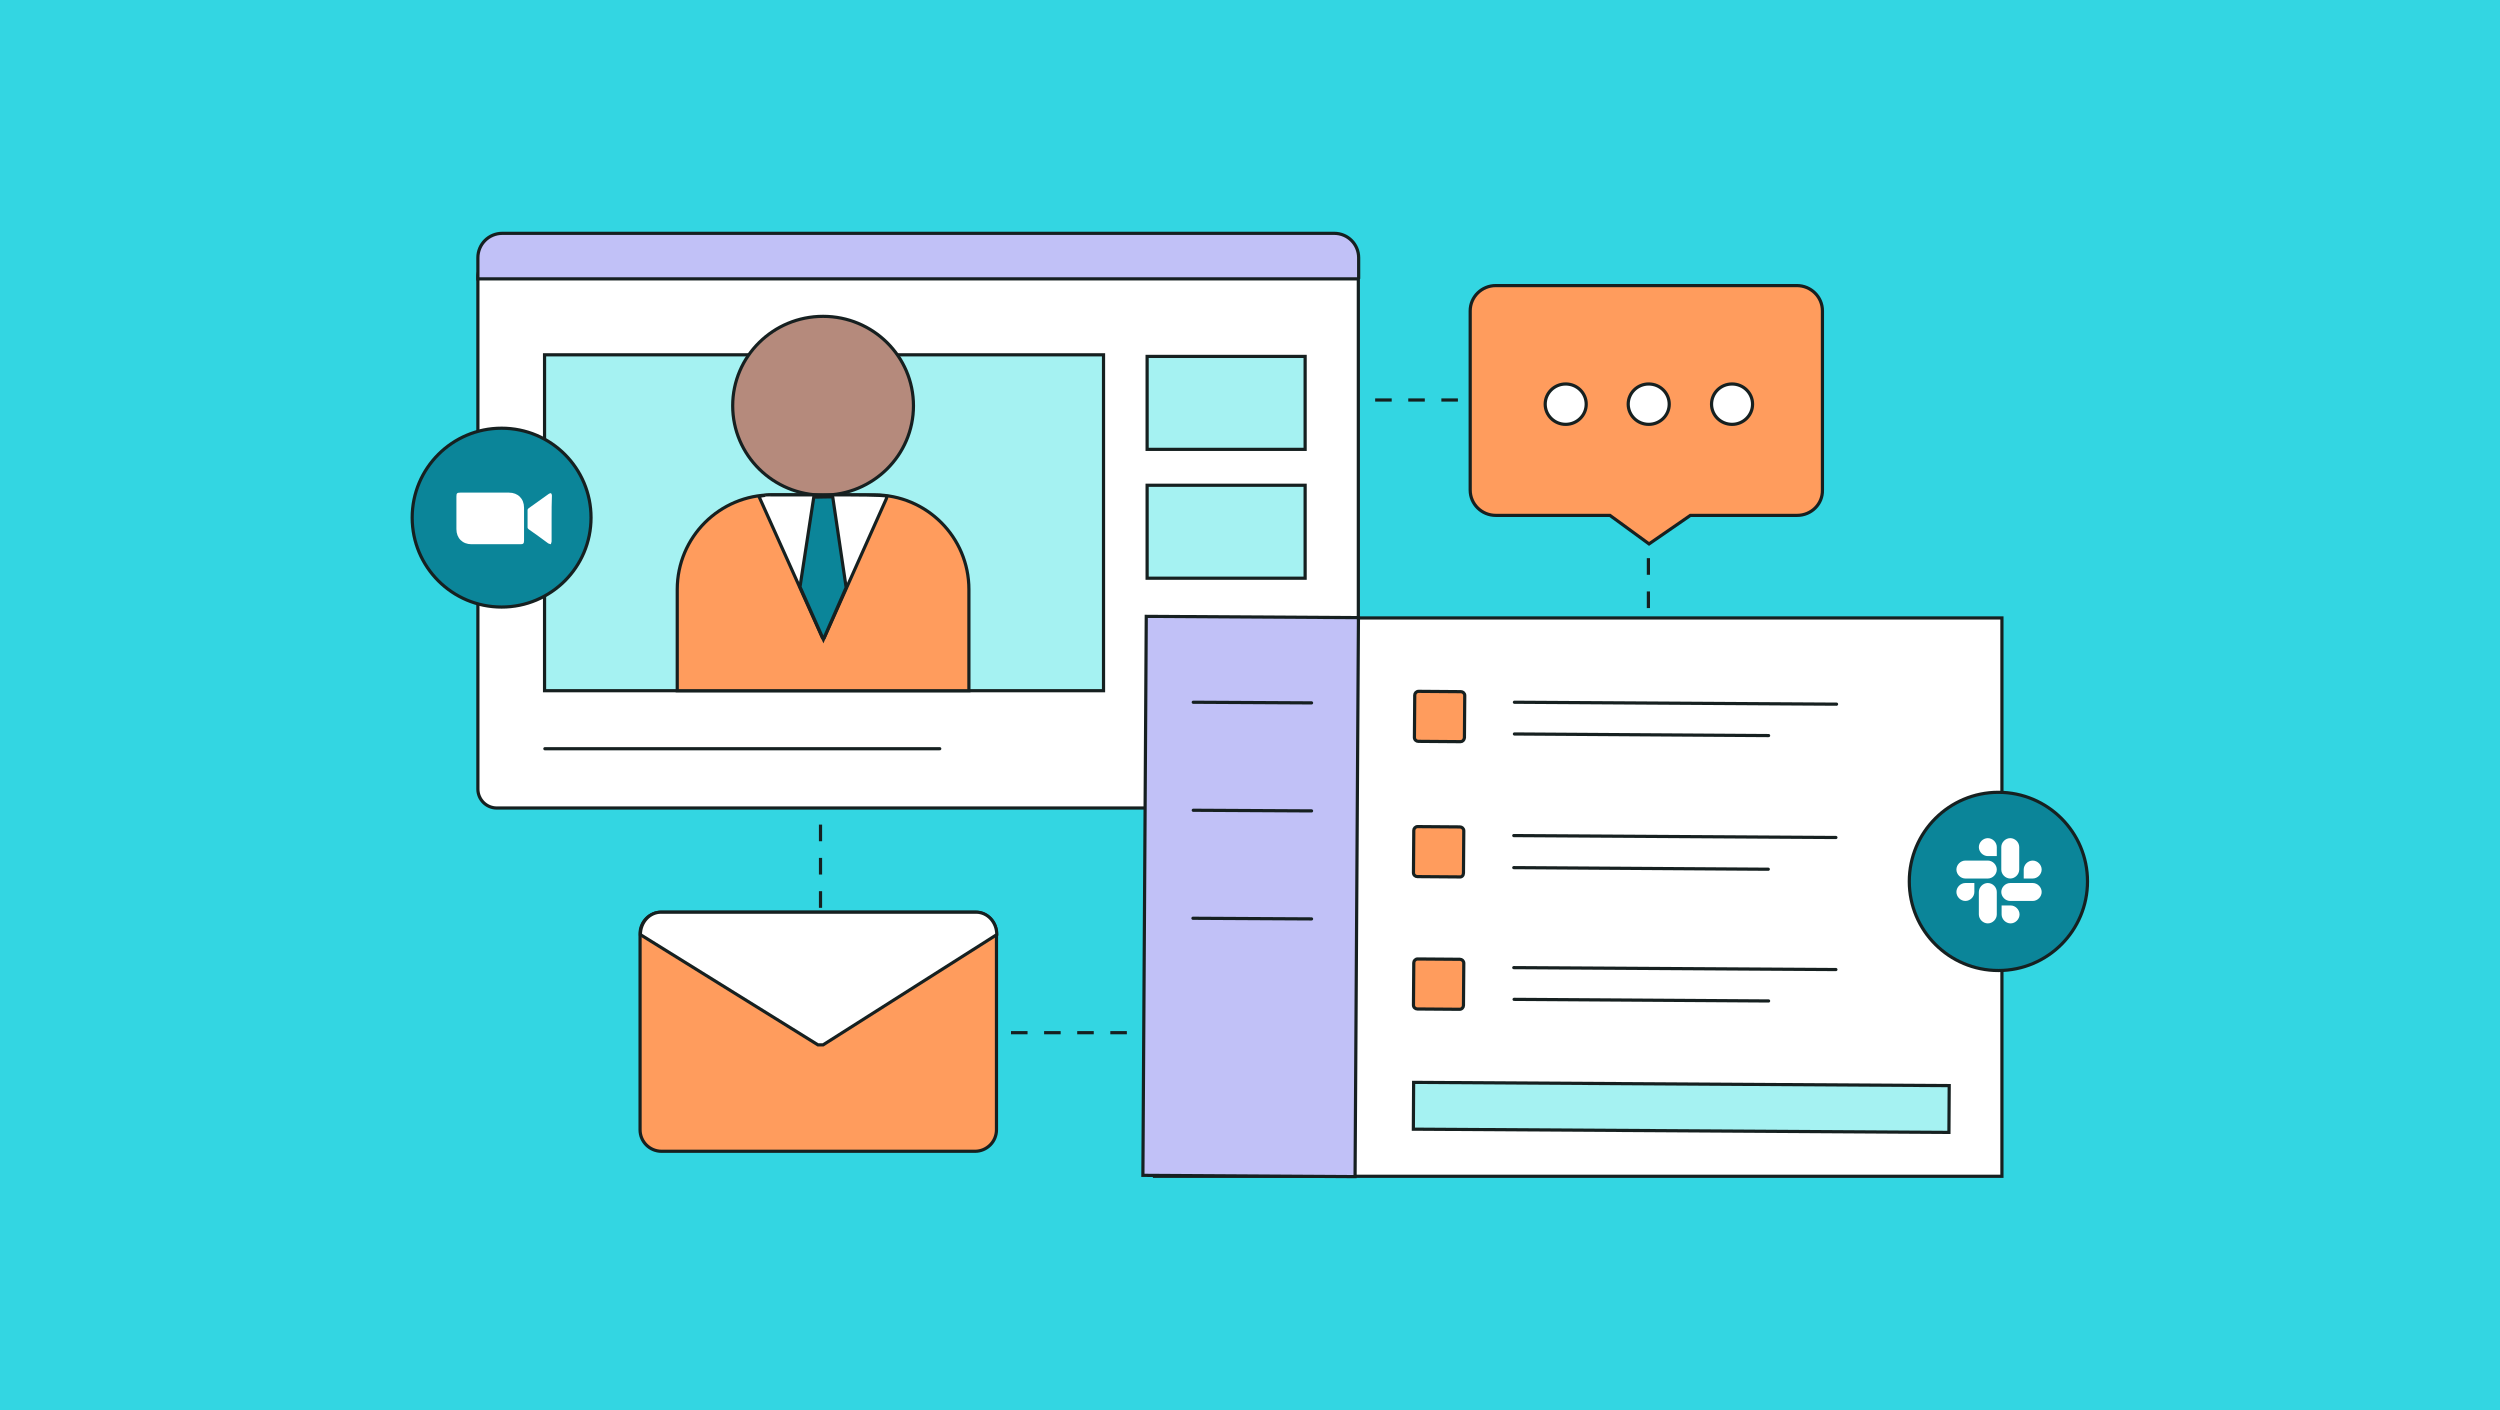 <svg xmlns="http://www.w3.org/2000/svg" xmlns:xlink="http://www.w3.org/1999/xlink" version="1.1" id="Layer_1" x="0px" y="0px" viewBox="0 0 780 440" xml:space="preserve"> <rect fill="#33D6E2" width="780" height="440"></rect> <g> <g> <g> <g> <polyline fill="none" stroke="#162020" stroke-miterlimit="10" points="514.3,319.6 514.3,322.2 511.7,322.2 "></polyline> <line fill="none" stroke="#162020" stroke-miterlimit="10" stroke-dasharray="5.164,5.164" x1="506.5" y1="322.2" x2="261.2" y2="322.2"></line> <polyline fill="none" stroke="#162020" stroke-miterlimit="10" points="258.6,322.2 256,322.2 256,319.6 "></polyline> <line fill="none" stroke="#162020" stroke-miterlimit="10" stroke-dasharray="5.193,5.193" x1="256" y1="314.4" x2="256" y2="130"></line> <polyline fill="none" stroke="#162020" stroke-miterlimit="10" points="256,127.4 256,124.8 258.6,124.8 "></polyline> <line fill="none" stroke="#162020" stroke-miterlimit="10" stroke-dasharray="5.164,5.164" x1="263.8" y1="124.8" x2="509.1" y2="124.8"></line> <polyline fill="none" stroke="#162020" stroke-miterlimit="10" points="511.7,124.8 514.3,124.8 514.3,127.4 "></polyline> <line fill="none" stroke="#162020" stroke-miterlimit="10" stroke-dasharray="5.193,5.193" x1="514.3" y1="132.6" x2="514.3" y2="317"></line> </g> </g> <g> <path fill="#FF9C5D" stroke="#162020" stroke-miterlimit="10" d="M560.7,160.8h-33.3l-12.9,8.9l-12.2-8.9h-35.6 c-4.4,0-8-3.5-8-7.9V97c0-4.4,3.6-7.9,8-7.9h93.9c4.4,0,8,3.5,8,7.9v55.9C568.7,157.3,565.1,160.8,560.7,160.8z"></path> <g> <ellipse fill="#FFFFFF" stroke="#162020" stroke-miterlimit="10" cx="488.5" cy="126.1" rx="6.4" ry="6.3"></ellipse> <ellipse fill="#FFFFFF" stroke="#162020" stroke-miterlimit="10" cx="514.4" cy="126.1" rx="6.4" ry="6.3"></ellipse> <ellipse fill="#FFFFFF" stroke="#162020" stroke-miterlimit="10" cx="540.4" cy="126.1" rx="6.4" ry="6.3"></ellipse> </g> </g> <path fill="#FFFFFF" stroke="#162020" stroke-miterlimit="10" d="M417.9,252.1H155c-3.3,0-5.9-2.7-5.9-5.9V86.4 c0-3.3,2.7-5.9,5.9-5.9h268.8v165.7C423.8,249.5,421.2,252.1,417.9,252.1z"></path> <rect x="169.9" y="110.7" fill="#A5F2F2" stroke="#162020" stroke-miterlimit="10" width="174.4" height="104.8"></rect> <rect x="357.9" y="111.2" fill="#A5F2F2" stroke="#162020" stroke-miterlimit="10" width="49.3" height="29"></rect> <rect x="357.9" y="151.4" fill="#A5F2F2" stroke="#162020" stroke-miterlimit="10" width="49.3" height="29"></rect> <rect x="367.7" y="254.5" fill="#76E5E2" stroke="#000000" stroke-miterlimit="10" width="14.3" height="14.3"></rect> <line fill="none" stroke="#162020" stroke-miterlimit="10" x1="397.7" y1="298.2" x2="509.7" y2="298.2"></line> <path fill="#C1C1F7" stroke="#162020" stroke-miterlimit="10" d="M424,87H149.1v-6.6c0-4.2,3.4-7.6,7.6-7.6h259.6 c4.2,0,7.6,3.4,7.6,7.6V87z"></path> <g> <path fill="#FF9C5D" stroke="#162020" stroke-miterlimit="10" d="M302.3,215.5h-91v-31.6c0-16.3,13.2-29.5,29.5-29.5h32 c16.3,0,29.5,13.2,29.5,29.5V215.5z"></path> <g> <g> <ellipse fill="#B58A7C" stroke="#162020" stroke-width="0.997" stroke-miterlimit="10" cx="256.8" cy="126.6" rx="28.2" ry="27.9"></ellipse> </g> <path fill="#FFFFFF" stroke="#162020" stroke-width="0.997" stroke-miterlimit="10" d="M236.8,154.9l19.8,44.1 c0,0.1,0.5-0.1,0.6-0.1l19.3-43.2c0,0,0.3-0.8,0.3-0.9c-1.3-0.4-9.8-0.4-17.3-0.4c-5.2,0-2,0-7.3,0c-8.3,0-9.7,0-12.1,0 C240.1,154.4,237.8,154.6,236.8,154.9z"></path> <polygon fill="#0B8599" stroke="#162020" stroke-miterlimit="10" points="253.9,155.1 249.6,183.1 256.9,199.5 264,183.3 259.8,155 "></polygon> </g> </g> <rect x="360.2" y="192.8" fill="#FFFFFF" stroke="#162020" stroke-miterlimit="10" width="264.4" height="174.2"></rect> <rect x="357.1" y="192.5" transform="matrix(1 6.037850e-03 -6.037850e-03 1 1.696 -2.351)" fill="#C1C1F7" stroke="#162020" stroke-miterlimit="10" width="66.2" height="174.4"></rect> <line fill="none" stroke="#162020" stroke-linecap="round" stroke-linejoin="round" stroke-miterlimit="10" x1="472.5" y1="219.1" x2="573" y2="219.7"></line> <line fill="none" stroke="#162020" stroke-linecap="round" stroke-linejoin="round" stroke-miterlimit="10" x1="472.5" y1="229" x2="551.8" y2="229.5"></line> <line fill="none" stroke="#162020" stroke-linecap="round" stroke-linejoin="round" stroke-miterlimit="10" x1="472.3" y1="260.7" x2="572.8" y2="261.3"></line> <line fill="none" stroke="#162020" stroke-linecap="round" stroke-linejoin="round" stroke-miterlimit="10" x1="472.3" y1="270.7" x2="551.7" y2="271.2"></line> <line fill="none" stroke="#162020" stroke-linecap="round" stroke-linejoin="round" stroke-miterlimit="10" x1="372.3" y1="219.1" x2="409.2" y2="219.3"></line> <line fill="none" stroke="#162020" stroke-linecap="round" stroke-linejoin="round" stroke-miterlimit="10" x1="372.3" y1="252.8" x2="409.2" y2="253"></line> <line fill="none" stroke="#162020" stroke-linecap="round" stroke-linejoin="round" stroke-miterlimit="10" x1="372.2" y1="286.5" x2="409.2" y2="286.7"></line> <path fill="#FF9C5D" stroke="#162020" stroke-miterlimit="10" d="M455.7,231.4l-13.2-0.1c-0.6,0-1.2-0.5-1.2-1.2l0.1-13.2 c0-0.6,0.5-1.2,1.2-1.2l13.2,0.1c0.6,0,1.2,0.5,1.2,1.2l-0.1,13.2C456.8,230.9,456.3,231.4,455.7,231.4z"></path> <path fill="#FF9C5D" stroke="#162020" stroke-miterlimit="10" d="M455.4,273.6l-13.2-0.1c-0.6,0-1.2-0.5-1.2-1.2l0.1-13.2 c0-0.6,0.5-1.2,1.2-1.2l13.2,0.1c0.6,0,1.2,0.5,1.2,1.2l-0.1,13.2C456.6,273.1,456.1,273.7,455.4,273.6z"></path> <line fill="none" stroke="#162020" stroke-linecap="round" stroke-linejoin="round" stroke-miterlimit="10" x1="472.3" y1="301.9" x2="572.8" y2="302.5"></line> <line fill="none" stroke="#162020" stroke-linecap="round" stroke-linejoin="round" stroke-miterlimit="10" x1="472.4" y1="311.8" x2="551.8" y2="312.3"></line> <path fill="#FF9C5D" stroke="#162020" stroke-miterlimit="10" d="M455.4,314.9l-13.2-0.1c-0.6,0-1.2-0.5-1.2-1.2l0.1-13.2 c0-0.6,0.5-1.2,1.2-1.2l13.2,0.1c0.6,0,1.2,0.5,1.2,1.2l-0.1,13.2C456.6,314.3,456.1,314.9,455.4,314.9z"></path> <rect x="441" y="338.2" transform="matrix(1 6.037898e-03 -6.037898e-03 1 2.095 -3.161)" fill="#A5F2F2" stroke="#162020" stroke-miterlimit="10" width="167.1" height="14.6"></rect> <line fill="none" stroke="#162020" stroke-linecap="round" stroke-linejoin="round" stroke-miterlimit="10" x1="170" y1="233.6" x2="293.2" y2="233.6"></line> <g> <circle fill="#0B8599" stroke="#162020" stroke-miterlimit="10" cx="623.5" cy="275" r="27.8"></circle> <g> <g> <path fill="#FFFFFF" d="M616,278.3c0,1.5-1.3,2.8-2.8,2.8s-2.8-1.3-2.8-2.8s1.3-2.8,2.8-2.8l2.8,0L616,278.3z"></path> <path fill="#FFFFFF" d="M617.4,278.3c0-1.5,1.3-2.8,2.8-2.8s2.8,1.3,2.8,2.8l0,7c0,1.5-1.3,2.8-2.8,2.8c-1.5,0-2.8-1.3-2.8-2.8 C617.4,285.3,617.4,278.3,617.4,278.3z"></path> </g> <g> <path fill="#FFFFFF" d="M620.2,267.1c-1.5,0-2.8-1.3-2.8-2.8s1.3-2.8,2.8-2.8s2.8,1.3,2.8,2.8l0,2.8L620.2,267.1z"></path> <path fill="#FFFFFF" d="M620.2,268.5c1.5,0,2.8,1.3,2.8,2.8s-1.3,2.8-2.8,2.8l-7,0c-1.5,0-2.8-1.3-2.8-2.8s1.3-2.8,2.8-2.8 C613.2,268.5,620.2,268.5,620.2,268.5z"></path> </g> <g> <path fill="#FFFFFF" d="M631.4,271.3c0-1.5,1.3-2.8,2.8-2.8c1.5,0,2.8,1.3,2.8,2.8s-1.3,2.8-2.8,2.8l-2.8,0L631.4,271.3z"></path> <path fill="#FFFFFF" d="M630,271.3c0,1.5-1.3,2.8-2.8,2.8s-2.8-1.3-2.8-2.8l0-7c0-1.5,1.3-2.8,2.8-2.8c1.5,0,2.8,1.3,2.8,2.8 L630,271.3z"></path> </g> <g> <path fill="#FFFFFF" d="M627.3,282.5c1.5,0,2.8,1.3,2.8,2.8s-1.3,2.8-2.8,2.8s-2.8-1.3-2.8-2.8l0-2.8L627.3,282.5z"></path> <path fill="#FFFFFF" d="M627.2,281.1c-1.5,0-2.8-1.3-2.8-2.8s1.3-2.8,2.8-2.8l7,0c1.5,0,2.8,1.3,2.8,2.8s-1.3,2.8-2.8,2.8 L627.2,281.1z"></path> </g> </g> </g> <g> <circle fill="#0B8599" stroke="#162020" stroke-miterlimit="10" cx="156.5" cy="161.5" r="27.9"></circle> <g> <path fill="#FFFFFF" d="M151.3,153.7c2.5,0,5,0,7.5,0c2.8,0,4.7,1.9,4.7,4.7c0,3.4,0,6.8,0,10.3c0,0.9-0.3,1.1-1.1,1.1 c-5.1,0-10.2,0-15.3,0c-2.8,0-4.7-1.9-4.7-4.7c0-3.4,0-6.8,0-10.2c0-1,0.2-1.2,1.2-1.2C146.1,153.7,148.7,153.7,151.3,153.7z"></path> <path fill="#FFFFFF" d="M172.1,161.8c0,2.4,0,4.7,0,7.1c0,0.3-0.2,0.6-0.2,0.9c-0.3-0.1-0.6-0.1-0.9-0.3c-2-1.5-4.1-3-6.1-4.4 c-0.2-0.2-0.3-0.3-0.3-0.6c0-1.8,0-3.5,0-5.3c0-0.3,0.1-0.4,0.3-0.6c2.1-1.5,4.2-3,6.3-4.5c0.2-0.1,0.5-0.3,0.7-0.2 c0.2,0.1,0.3,0.5,0.3,0.7C172.1,156.9,172.1,159.4,172.1,161.8C172.1,161.8,172.1,161.8,172.1,161.8z"></path> </g> </g> <g> <path fill="#FF9C5D" stroke="#162020" stroke-miterlimit="10" d="M304.2,359.2h-97.8c-3.7,0-6.7-3-6.7-6.7v-61.2 c0-3.7,3-6.7,6.7-6.7h97.8c3.7,0,6.7,3,6.7,6.7v61.2C310.9,356.2,307.9,359.2,304.2,359.2z"></path> <path fill="#FFFFFF" stroke="#162020" stroke-miterlimit="10" d="M256.8,326h-1.6l-55.4-34.4c0-3.9,2.9-7,6.4-7h98.4 c3.5,0,6.4,3.1,6.4,7L256.8,326z"></path> </g> </g> </g> </svg>